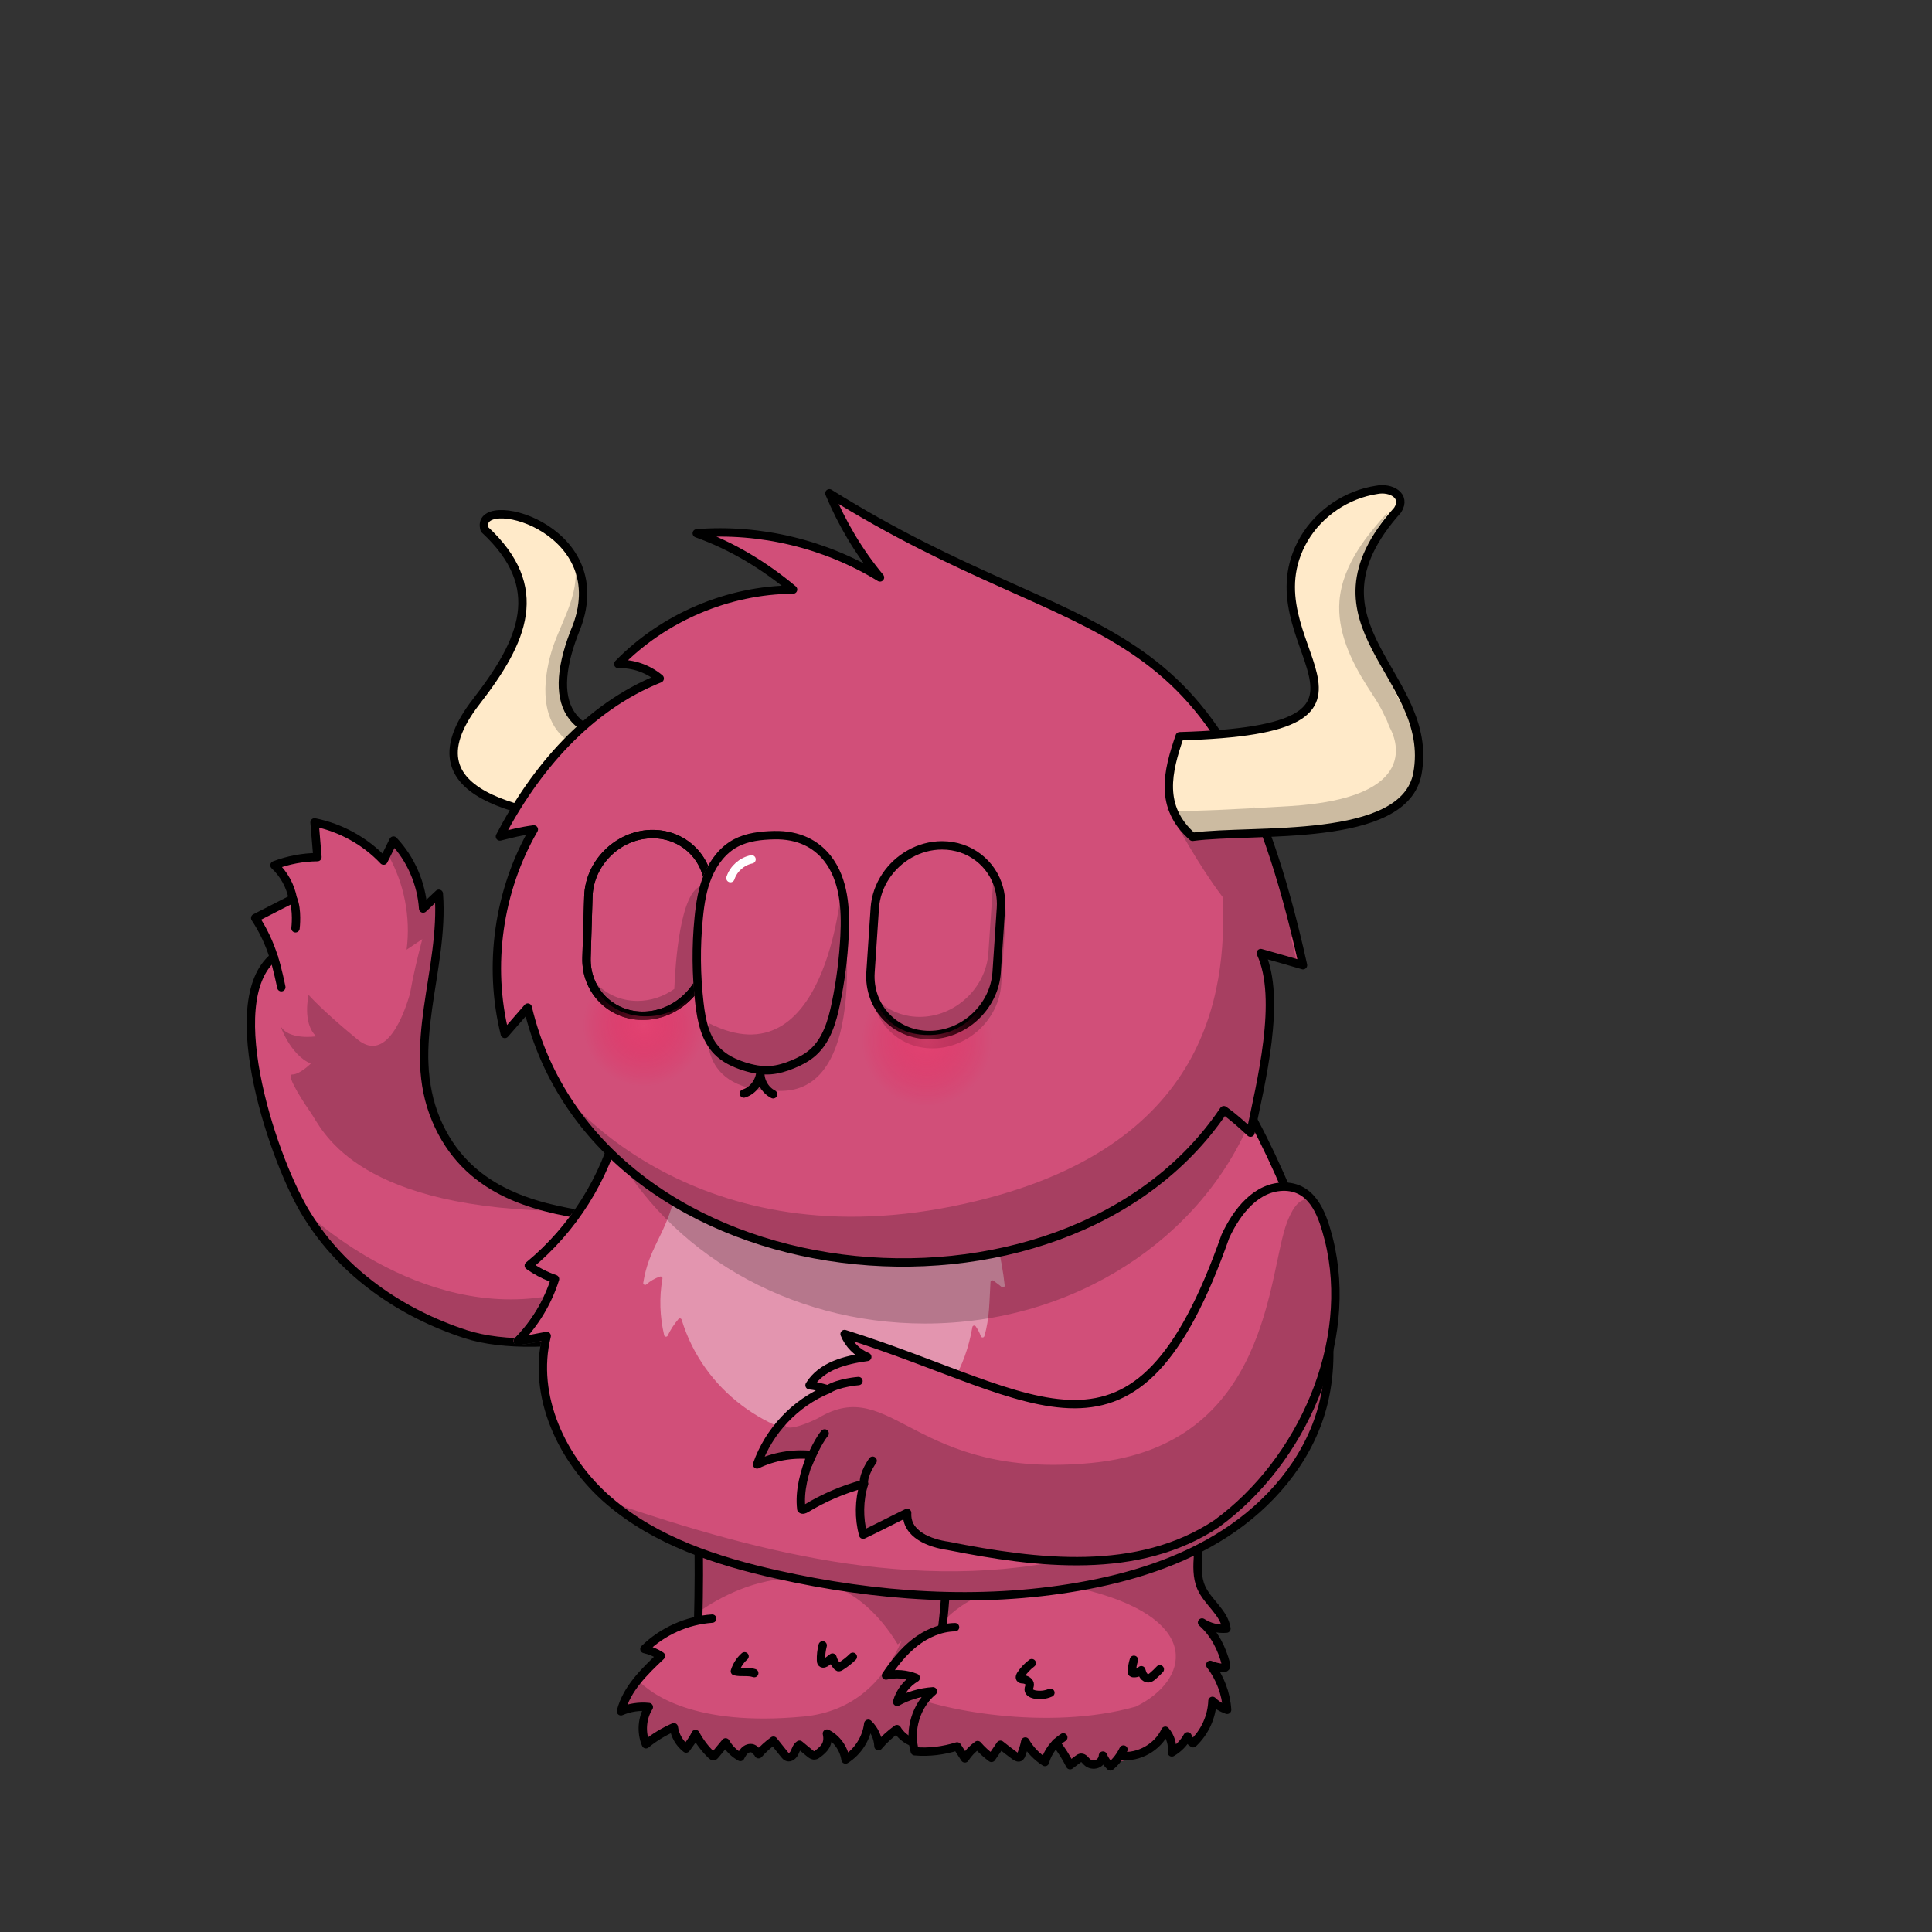 <svg xmlns="http://www.w3.org/2000/svg" xmlns:xlink="http://www.w3.org/1999/xlink" viewBox="0 0 3000 3000" width="100%" height="100%"><rect x="0" y="0" width="3000" height="3000" fill="#333333" stroke="none"/> <g id="Shaggy-Legs-Maroon" class="legs">  <defs>   <style>    .leg-color {     fill: #D14F79;    }   </style>  </defs>  <g>   <path class="leg-color" d="M1850.14,2189.82c9.53-.82,19.84,2.85,17.86,13.63-1.02,20.82-1.9,41.63-3.95,66.61-1.81,60.86-18.08,142.06,4.24,198.54,10.56,19.54,31.22,35.8,29.72,57.92-9.75-2.27-19.51-4.67-29.27-6.94,16.81,21.15,28.2,46.48,32.79,73.19-6.35-.7-12.56-1.28-18.91-1.98,11.29,18.23,17.52,39.59,17.56,61.02-5.83-.72-11.46-3.12-16.09-6.72-1.38,25.73-14.92,50.43-35.87,65.43-1.03-4.1-2.84-8.17-5.27-11.58-4.76,8.54-12.03,15.62-20.79,20.15-3.75-8.4-7.63-16.8-11.38-25.07-11.1,12.36-87.64,61.39-96.9,38.06-9.52,9.08-26.73,7.95-34.93-2.25-2.75,6.93-13.19,7.39-19.27,3.06-11.09-7.65-19.15-41.99-32.33-13.95-1.63,5.6-2.32,12.21-6.72,16.09-10.34-8.58-20.81-17.15-31.15-25.73-1.98,6.9-3.95,13.68-5.8,20.58-9.43-8.35-19.99-15.5-31.27-21.21-4.18,6.46-8.24,12.91-12.43,19.24-9.74-1.88-12.77-11.73-19.66-17.45-8.65,4.15-16.32,10.33-22.28,17.88-6.11-5.49-9.9-18.92-19.75-16.15-18.85,3.96-38.1,7.67-57.04,4.78-2.2-.19-4.05-1.55-3.48-3.89,1.27-12.82,2.54-25.64,3.81-38.59-14.25,22.79-5.34,31.15-32.04,15.61-6.46,7.82-14.12,14.78-22.59,20.34-26.96-52.33-7.91-9.3-46.21,16.31-1.5,1.47-3.45,1.14-4.79-.49-8.54-8.77-17.08-17.53-28.95-25.54-4.03,11.36-9.11,26.24-21.8,28.96-9.79-3.43-17.55-12.09-26.5-17.49-4.35,5.43-6.94,13.26-12.75,17.19-8.78,.02-18.29-19.17-24.56-25.55-8.06,6.32-14.71,16.35-23.75,20.51-9.51-10.93-25.8-11.57-30.46,4.2-8.45-5.8-16.28-12.65-22.98-20.31-4.05,6.71-8.18,18.98-17.07,19.26-12.55-9.03-22.27-22.4-32.58-33.95-2.81,9-7.84,17.29-14.6,24.09-5.53-11.57-11.31-22.88-17.61-34.04-15.15,6.55-29.47,15.01-42.32,25.23-5.74-18.28-3.56-39,5.85-55.7-12.35,1.43-24.82,2.85-37.17,4.28-.9-32.37,32.52-65.45,53.75-87.81-4-4.13-9.26-7.06-14.98-8.3,19.61-20.63,44.68-36.15,69.38-42.87,20.36-58.09-21.51-266.67,15.06-302.04,137.83-119.01,388.93-86.07,554.45-69.13,75.3,9.36,133.39,9.32,203.77,42.58Z"/>   <g>    <path d="M1078.49,2236.54c6.18,92.88,8.11,186.15,5.64,279.18" style="fill: none; stroke: #000; stroke-linecap: round; stroke-linejoin: round; stroke-width: 13px;"/>    <path d="M1105.88,2513.35c-39.16,2.66-77.21,19.75-105.26,47.24,9.1,2.03,17.87,5.76,25.65,10.8-26.07,24.58-53.24,51.13-62.08,85.88,13.5-5.85,28.66-8.14,43.3-6.54-10.69,16.99-12.31,39.25-4.49,57.72,13.08-10.74,27.78-19.6,43.31-26.42,1.7,12.98,8.8,25.15,19.12,33.09,5.06-7.39,10.91-14.16,14.52-22.54,6.58,12.18,14.94,23.28,24.92,32.77,.8,.88,1.86,1.62,3.02,1.58s1.91-.96,2.65-1.89c5.34-6.5,10.82-12.99,16.16-19.49,5.34,9.51,13.33,17.39,22.92,22.64,2.32-4.33,4.76-8.8,8.8-11.51,4.04-2.84,10.09-3.29,13.43,.22,1.6,1.76,3.76,4.53,5.65,3.18" style="fill: none; stroke: #000; stroke-linecap: round; stroke-linejoin: round; stroke-width: 13px;"/>    <path d="M1177.89,2723.93c6.85-7.83,14.63-14.92,23.09-21,5.65,7.18,11.42,14.22,17.07,21.4,1.34,1.64,2.69,3.27,4.64,3.98,4.57,1.66,9.08-2.61,11.14-6.94,2.06-4.33,3.44-9.53,7.62-12.12,5.17,4.35,10.47,8.57,15.64,12.93,2.25,1.86,4.9,3.98,7.86,3.62,1.93-.19,3.57-1.4,5.08-2.61,9.2-7.01,17.74-14.63,13.98-31.3,15.35,7.77,26.43,23.3,28.91,40.26,19.24-11.97,32.65-32.92,35.29-55.47,9.45,8.99,15.28,21.72,15.82,34.74,8.46-9.95,18.12-18.78,28.72-26.47,5.59,9.38,14.6,16.71,24.79,20.38" style="fill: none; stroke: #000; stroke-linecap: round; stroke-linejoin: round; stroke-width: 13px;"/>    <path d="M1458.75,2287.84c12.82,78.47,14.34,158.84,4.59,237.77" style="fill: none; stroke: #000; stroke-linecap: round; stroke-linejoin: round; stroke-width: 13px;"/>    <path d="M1482.99,2526.67c-22.71,.33-44.6,10.07-62.49,24.06-17.89,13.99-32.03,32.13-44.72,50.99,15.25-3.58,31.55-2.29,46.2,3.57-13.94,8.19-24.48,21.82-28.89,37.32,17-9.45,36.18-15.09,55.51-16.35-26.15,22.13-37.59,60.19-28.15,93.07,22.01,2.01,44.51-.9,65.73-7.51,4.07,6.2,8.01,12.4,12.08,18.59,5.17-8.04,11.91-15.09,19.74-20.64,6.43,7.41,13.61,14.03,21.54,19.84,4.69-6.73,9.38-13.59,13.94-20.32,7.41,5.83,14.83,11.66,22.49,17.23,2.38,1.73,5.79,3.56,8.05,1.55,.88-.8,1.23-1.85,1.72-2.89,2.37-6.53,4.75-13.06,6.3-20.98,7.38,12.8,18.06,23.82,30.57,31.82,4.28-15.76,14.68-29.64,28.48-38.21" style="fill: none; stroke: #000; stroke-linecap: round; stroke-linejoin: round; stroke-width: 13px;"/>    <path d="M1639.74,2706.42c8.47,10.7,15.81,22.35,21.88,34.55,3.91-2.96,7.94-6.06,11.85-9.03,1.64-1.21,3.4-2.56,5.34-2.62,3.87-.12,6.33,4.06,9.12,6.68,4,3.88,10.36,5.09,15.59,2.99,5.23-2.1,8.93-7.38,9.14-12.94,2.53,6.37,6.58,12.05,11.51,16.8,8.55-7.11,15.62-16.12,20.34-26.21" style="fill: none; stroke: #000; stroke-linecap: round; stroke-linejoin: round; stroke-width: 13px;"/>    <path d="M1740.17,2726.59c28.24,3.1,57.54-13.45,69.37-39.12,8.03,9.04,11.79,21.7,10.11,33.63,10.14-5.87,18.77-14.67,24.38-24.91,1.56,4.34,4.65,8.24,8.6,10.7,18.05-16.84,29.16-41.07,30.05-65.76,6.52,6.25,14.29,10.91,22.77,13.86-1.57-25.12-10.88-49.87-26.23-69.78,6.15,2.52,12.52,4.12,19.13,4.69,1.68,.2,3.75,.14,4.87-1.19s.67-3.25,.36-4.92c-6.32-24.2-17.63-47.07-37.03-64.4,11.07,7.26,24.74,10.7,37.87,9.51-3.51-25.06-29.05-40.77-39.21-63.95-6.96-15.92-5.99-34.02-4.85-51.22,4.41-72.43,8.96-144.74,10.44-219.79-103.15-36.61-213.58-46.66-322.64-54.04-111.78-7.55-225.67-12.58-333.97,16.03-49.93,13.2-100.22,35.07-131.84,75.96" style="fill: none; stroke: #000; stroke-linecap: round; stroke-linejoin: round; stroke-width: 13px;"/>    <path d="M1156.15,2571.91c-7.03,6.16-12.2,14.33-15.01,23.2,9.76,2.4,20.51-.39,30.04,2.92" style="fill: none; stroke: #000; stroke-linecap: round; stroke-linejoin: round; stroke-width: 13px;"/>    <path d="M1277.47,2554.89c-1.95,7.55-2.87,15.45-2.62,23.32,.05,1.42,.22,2.96,1.16,3.97,2,2,5.3,.35,7.57-1.4,3.03-2.29,6.05-4.58,9.08-6.87,1.32,4.86,3.92,9.56,7.27,13.32,.54,.63,1.2,1.25,1.98,1.49,1.17,.22,2.18-.33,3.2-1.01,6.96-4.35,13.39-9.33,19.14-15.07" style="fill: none; stroke: #000; stroke-linecap: round; stroke-linejoin: round; stroke-width: 13px;"/>    <path d="M1602.11,2582.52c-6.55,4.98-12.3,10.98-16.86,17.83-1.23,1.98-2.43,4.72-.71,6.22,1.06,1,2.61,.95,3.91,1.04,5.04,.23,10.83,3.53,10.6,8.57-.18,2.59-1.91,4.97-1.69,7.67,.26,3.99,4.85,6.3,8.75,7.21,8.32,1.67,17.2,.87,24.96-2.6" style="fill: none; stroke: #000; stroke-linecap: round; stroke-linejoin: round; stroke-width: 13px;"/>    <path d="M1760.73,2577.36c-1.87,6-2.97,12.23-3.15,18.56,.02,.52,.03,.9,.3,1.41,.4,.5,1.05,.61,1.7,.72,4.66,.5,9.39-1.2,12.64-4.53,.87,2.94,1.74,6.01,3.49,8.41,1.76,2.53,4.79,4.37,7.75,4.14,2.45-.21,4.59-1.82,6.47-3.43,3.9-3.35,7.53-6.82,11.03-10.55" style="fill: none; stroke: #000; stroke-linecap: round; stroke-linejoin: round; stroke-width: 13px;"/>   </g>  </g>  <path d="M1900.82,2588.94c-4.99-25.3-16.07-49.22-32.07-69.36,9.75,2.27,19.51,4.67,29.27,6.94,1.49-22.12-19.16-38.38-29.72-57.92-22.32-56.48-6.05-137.68-4.24-198.54,2.05-24.98,2.93-45.79,3.95-66.61,1.98-10.78-8.33-14.45-17.86-13.63-70.38-33.26-128.47-33.23-203.77-42.58-165.52-16.94-416.62-49.89-554.45,69.13-34.01,32.9-.17,215.62-11.65,287.75,.83,.92,1.3,1.43,1.3,1.43,0,0,190.89-150.28,312.47,47.82l5.84-5.09c-26.49,59.85-72.63,109.64-152.39,117.17-169.88,16.05-237.35-35.28-258.49-58.05-.71,.96-1.42,1.92-2.11,2.89-.08,.11-.16,.23-.24,.34-.61,.86-1.21,1.72-1.8,2.58-.13,.19-.25,.38-.38,.57-.53,.79-1.06,1.58-1.58,2.38-.16,.24-.31,.49-.47,.74-.47,.74-.94,1.49-1.4,2.23-.18,.29-.35,.58-.53,.87-.42,.71-.84,1.41-1.25,2.12-.19,.32-.37,.65-.55,.98-.38,.68-.75,1.36-1.12,2.04-.19,.35-.37,.71-.56,1.06-.34,.66-.67,1.32-1,1.97-.19,.38-.37,.75-.55,1.13-.3,.64-.6,1.28-.88,1.92-.18,.4-.35,.79-.52,1.19-.27,.63-.52,1.25-.77,1.88-.16,.41-.33,.82-.49,1.23-.23,.62-.45,1.24-.67,1.85-.15,.42-.3,.84-.44,1.27-.2,.61-.38,1.22-.57,1.83-.13,.43-.26,.86-.38,1.29-.17,.61-.32,1.22-.47,1.83-.11,.43-.22,.86-.31,1.3-.14,.62-.25,1.23-.36,1.85-.08,.43-.17,.85-.24,1.28-.1,.64-.18,1.28-.26,1.91-.05,.4-.11,.81-.16,1.21-.07,.7-.11,1.4-.15,2.1-.02,.34-.06,.68-.07,1.03-.04,1.04-.05,2.08-.02,3.12h0c9.11-1.05,18.29-2.1,27.44-3.16,3.25-.37,6.5-.75,9.74-1.12h0s0,0,0,0c-5.32,9.44-8.32,20.16-8.9,31-.44,8.34,.55,16.75,3.05,24.7,3.21-2.55,6.51-5,9.9-7.33,6.77-4.66,13.87-8.88,21.22-12.63,3.67-1.87,7.41-3.63,11.2-5.27,6.29,11.16,12.07,22.47,17.61,34.04,2.81-2.83,5.31-5.93,7.48-9.22,3.05-4.61,5.47-9.61,7.11-14.86h0s0,0,0,0c1.93,2.17,3.84,4.4,5.76,6.65,1.28,1.5,2.55,3.01,3.84,4.53,7.06,8.31,14.35,16.57,22.98,22.78,8.9-.28,13.03-12.55,17.07-19.26h0c1.24,1.42,2.54,2.8,3.85,4.17,5.78,5.99,12.25,11.42,19.12,16.14,.23-.78,.5-1.51,.78-2.21,.17-.41,.34-.8,.52-1.18,.36-.75,.75-1.45,1.17-2.09,.35-.54,.72-1.05,1.11-1.52,.06-.07,.12-.15,.18-.23,1.48-1.73,3.22-2.97,5.11-3.78,.43-.19,.88-.36,1.33-.5,.35-.11,.7-.2,1.05-.28,.71-.16,1.43-.27,2.16-.32,.37-.03,.73-.04,1.1-.04,5.17-.03,10.7,2.47,15.04,6.96,.31,.32,.61,.65,.91,.99,.56-.26,1.12-.54,1.67-.85,1.23-.69,2.42-1.48,3.58-2.35,.8-.6,1.58-1.23,2.36-1.89,.16-.13,.31-.27,.47-.4,4.87-4.28,9.3-9.62,14.18-13.78,.49-.42,.99-.83,1.5-1.23,1.96,2,4.24,5.24,6.71,8.76,.49,.7,1,1.42,1.51,2.14,3.05,4.31,6.36,8.73,9.69,11.57,1.39,1.18,2.79,2.1,4.17,2.61,.83,.31,1.66,.48,2.48,.47,1.09-.74,2.07-1.61,2.96-2.58,.43-.47,.84-.96,1.24-1.47,2.36-3,4.19-6.61,6.26-9.87,.72-1.15,1.48-2.25,2.29-3.27,4.47,2.7,8.65,6.21,12.94,9.48,1.07,.82,2.15,1.62,3.24,2.39,3.27,2.31,6.66,4.33,10.33,5.62,7.93-1.7,12.89-8.16,16.48-15.53,.36-.74,.7-1.48,1.04-2.24s.65-1.51,.96-2.27c1.24-3.03,2.31-6.09,3.32-8.93h0s0,0,0,0c5.19,3.51,9.75,7.16,13.95,10.89,1.2,1.07,2.37,2.14,3.52,3.22,1.15,1.08,2.27,2.16,3.38,3.25,2.77,2.72,5.44,5.46,8.11,8.19,.34,.41,.71,.74,1.1,.97,1.18,.71,2.56,.62,3.69-.48,1.2-.8,2.34-1.62,3.43-2.45,3.81-2.91,6.97-5.98,9.62-9.08,.38-.44,.75-.88,1.1-1.33,11.45-14.15,12.6-28.25,16.37-28.2,1.18,.02,2.61,1.41,4.7,4.62,.21,.32,.42,.66,.65,1.02,2.44,3.93,5.72,10.11,10.35,19.1,8.47-5.56,16.13-12.52,22.59-20.34h0c2.5,1.46,4.69,2.7,6.62,3.75,1.06,.58,2.03,1.08,2.94,1.53,.37,.18,.73,.36,1.07,.52,4.98,2.37,7.61,2.72,9.49,1.27,.19-.15,.38-.32,.56-.51,.54-.56,1.03-1.29,1.51-2.18,.32-.59,.64-1.26,.97-1.99,.33-.73,.67-1.54,1.04-2.41,.18-.44,.37-.89,.57-1.36,.79-1.87,1.72-4.01,2.89-6.39,.29-.59,.6-1.2,.93-1.83,.98-1.87,2.11-3.88,3.45-6.02h0s0,0,0,0c-.95,9.71-1.9,19.35-2.86,28.97-.32,3.21-.64,6.42-.95,9.62-.14,.59-.13,1.11,0,1.57,.03,.12,.07,.23,.12,.33,.09,.21,.21,.41,.36,.59,.22,.27,.48,.51,.79,.7,.62,.39,1.39,.63,2.22,.7,4.73,.72,9.49,1.03,14.25,1.03,1.19,0,2.38-.02,3.57-.06,3.57-.12,7.15-.39,10.73-.79,9.54-1.06,19.06-2.98,28.48-4.96,.92-.26,1.79-.38,2.62-.37,3.3,.02,5.85,2,8.1,4.67,.19,.22,.37,.45,.56,.68,1.04,1.31,2.02,2.74,2.99,4.18,1.77,2.62,3.51,5.22,5.48,7,5.96-7.55,13.63-13.73,22.28-17.88h0c.43,.36,.85,.73,1.25,1.12,1.61,1.55,3.03,3.3,4.4,5.08,1.38,1.78,2.72,3.58,4.19,5.21,.37,.41,.74,.81,1.13,1.19,2.32,2.31,5.03,4.13,8.68,4.84,4.19-6.33,8.24-12.78,12.43-19.24h0c7.05,3.57,13.82,7.7,20.21,12.34,3.83,2.78,7.53,5.74,11.06,8.88,1.85-6.9,3.83-13.68,5.8-20.58h0s0,0,0,0c10.34,8.58,20.81,17.15,31.15,25.73,.67-.59,1.24-1.25,1.75-1.95,2.87-3.92,3.58-9.39,4.97-14.14,2.68-5.7,5.14-8.82,7.47-10.11,1.79-1,3.49-.91,5.14-.08,3.3,1.65,6.38,6.27,9.5,11.14,.16,.24,.31,.49,.47,.73,.31,.49,.63,.98,.94,1.47,.63,.98,1.26,1.95,1.89,2.89,.32,.47,.64,.93,.96,1.39,1.28,1.82,2.58,3.48,3.93,4.81,.67,.66,1.35,1.25,2.05,1.73,1.14,.81,2.43,1.45,3.8,1.92,5.92,2.01,13.23,.65,15.47-4.98,1.54,1.91,3.39,3.5,5.45,4.77,1.03,.63,2.11,1.19,3.23,1.65,.75,.31,1.51,.59,2.29,.83,1.55,.48,3.16,.81,4.78,.99,.43,.05,.86,.08,1.29,.11,5.68,.35,11.48-1.12,16.02-4.52,.65-.49,1.28-1.02,1.87-1.58,.43,1.09,1.02,2.03,1.73,2.81,.48,.52,1.01,.98,1.61,1.38,1.48,.99,3.31,1.59,5.42,1.86,.85,.11,1.74,.16,2.67,.16s1.91-.05,2.92-.15c1.52-.15,3.12-.4,4.79-.75,.56-.12,1.12-.24,1.69-.38,2.29-.55,4.69-1.26,7.18-2.1,.62-.21,1.25-.43,1.88-.66,1.27-.46,2.55-.94,3.85-1.46,.65-.26,1.3-.52,1.96-.8,5.25-2.18,10.71-4.81,16.13-7.65,.68-.36,1.35-.72,2.03-1.08,6.74-3.63,13.36-7.56,19.33-11.4,.6-.38,1.19-.77,1.77-1.15,1.17-.76,2.31-1.52,3.42-2.26,.55-.37,1.1-.74,1.64-1.11,2.16-1.47,4.18-2.9,6.03-4.26,.93-.68,1.81-1.34,2.65-1.98,.84-.64,1.63-1.26,2.38-1.86,2.61-2.09,4.6-3.88,5.82-5.23,3.75,8.27,7.63,16.67,11.38,25.07,.68-.35,1.35-.73,2.02-1.11,.6-.35,1.2-.71,1.78-1.08,.84-.53,1.67-1.09,2.47-1.67,1.49-1.08,2.92-2.23,4.28-3.46,2.27-2.05,4.35-4.3,6.21-6.72,1.49-1.94,2.83-3.98,4.03-6.11h0s0,0,0,0c2.43,3.41,4.24,7.48,5.27,11.58,9.17-6.56,16.92-14.98,22.85-24.53,.42-.68,.84-1.37,1.24-2.06,2.84-4.85,5.21-9.98,7.07-15.28,.53-1.52,1.02-3.04,1.47-4.59s.85-3.1,1.21-4.66c1.08-4.7,1.77-9.48,2.03-14.31,1.16,.9,2.38,1.72,3.65,2.47s2.59,1.4,3.95,1.97c.68,.29,1.37,.55,2.06,.79,2.09,.72,4.25,1.22,6.43,1.49,0-1.19-.03-2.38-.07-3.58-.01-.31-.02-.63-.04-.94-.04-1.05-.1-2.1-.17-3.14-.01-.16-.02-.31-.03-.47-.09-1.18-.2-2.35-.32-3.53-.03-.3-.07-.61-.1-.91-.11-.98-.24-1.96-.37-2.94-.03-.24-.06-.47-.1-.71-.17-1.16-.36-2.32-.56-3.48-.05-.28-.1-.55-.15-.83-.18-.95-.36-1.9-.56-2.85-.06-.28-.12-.56-.18-.84-.25-1.15-.52-2.29-.8-3.43-.06-.23-.12-.46-.18-.69-.24-.95-.5-1.9-.77-2.84-.09-.3-.17-.6-.26-.9-.33-1.13-.67-2.26-1.04-3.37-.05-.15-.1-.3-.15-.46-.33-.99-.67-1.98-1.02-2.96-.11-.31-.22-.61-.33-.92-.4-1.09-.81-2.17-1.25-3.25-.01-.03-.02-.06-.03-.09-2.5-6.21-5.54-12.21-9.06-17.9,6.35,.7,12.56,1.28,18.91,1.98-.22-1.28-.47-2.55-.72-3.82h0Zm-135.98,60.5c-.36,.18-.7,.35-1.05,.53-137.29,38.86-311.45,4.69-364.39-22.72,8.22-12.03,15.64-23.07,15.64-23.07-14.02-3.95-25.12-2.87-33.58-.14,2.54-25,50.02-58.18,71.48-71.98l.07,.08s.05-.08,.14-.22c6.19-3.98,10.17-6.31,10.17-6.31,0,0,.55-2.87,1.48-7.99,26.04-27.69,96.93-82.29,229.57-46.72,173.52,46.52,151.18,138.35,70.46,178.54Z" style="opacity: .2;"/> </g> <g id="Florax-Body-Maroon" class="body">  <defs>   <style>    .arm-back {     clip-path: url(#body-mask);    }    .body-color {     fill: #D14F79;    }   </style>   <clipPath id="body-mask">    <path d="M-1.38-5.9V3002.85H2998.33V-5.9H-1.38ZM2057.54,2194.43c-22.38,74.92-76.03,143-151.07,191.71-62.32,40.45-137.77,67.94-230.68,84.05-57.52,10.02-117.33,15.02-179.1,15.02-92.93,0-190.32-11.32-291.28-33.92-81.15-18.11-184.5-47.64-263.96-115.86-37.66-32.33-68.28-74.6-86.23-119.03-18.19-45.03-23.24-91.05-14.79-133.76-2.36,.45-4.69,.9-6.98,1.35-9.97,1.95-19.38,3.79-29.07,4.73-2.72,.26-5.33-1.21-6.5-3.68s-.67-5.42,1.25-7.36c24.44-24.68,43.21-54.85,54.53-87.59-12.83-4.93-25.04-11.5-36.39-19.57-1.65-1.17-2.66-3.05-2.73-5.07-.07-2.02,.81-3.96,2.37-5.25,67.76-55.66,116.56-133.1,137.42-218.07,13.95-57.05,33.13-106.04,57-145.61,26.59-44.08,59.96-78.11,99.17-101.15,53.92-31.76,120.01-49.3,208.01-55.2,109.22-7.36,200.05-2.96,277.67,13.47,75.68,16.02,139.07,43.56,193.79,84.2,50.9,37.8,95.24,87.82,135.52,152.91,34.89,56.36,68.02,125.81,104.26,218.56,19.42,49.78,32.06,97.23,37.57,141.03,6.54,52.03,3.25,100.51-9.79,144.09Z" style="fill: #55ff59;"/>   </clipPath>  </defs>  <g>   <path class="body-color" d="M960.64,1743.68c-21.16,86.19-70.96,165.15-139.61,221.54,12.52,8.9,26.32,16,40.77,20.9-11.35,36-31.48,69.29-58.06,96.13,14.58-1.42,29.03-5.03,45.16-7.74-23.22,93.16,23.87,193.41,96.77,255.99,72.9,62.58,167.48,93.54,261.15,114.45,153.28,34.32,313.02,45.8,467.85,18.84,80.38-13.93,159.86-38.71,228.25-83.09s125.03-109.93,148.38-188.12c27.48-91.87,7.23-191.61-27.61-280.89-130.32-333.54-268.38-494.43-704.75-465.01-71.22,4.77-143.61,18.06-205.15,54.32-80.38,47.22-126.96,135.61-153.16,242.7Z" style="stroke: #000; stroke-linecap: round; stroke-linejoin: round; stroke-width: 13px;"/>   <path d="M1045.54,1865.87c-14.97,54.58-38.32,73.55-46.71,126.06-.39,2.58,2.71,4.39,4.77,2.58,6.19-5.42,13.42-9.68,21.29-12.26,2.06-.65,4.13,1.03,3.74,3.23-5.16,29.16-4.13,59.22,2.71,88,.65,2.58,4.26,2.97,5.42,.52,4.39-9.29,10.06-17.93,16.77-25.81,1.42-1.68,4.26-1.16,4.9,1.03,68.77,224.64,406.44,269.8,451.47,11.48,.39-2.45,3.61-3.23,5.16-1.16,3.35,4.77,6.06,9.94,8,15.35,.9,2.58,4.64,2.58,5.42-.13,8.26-27.35,7.74-55.09,9.55-84,.13-2.32,2.84-3.48,4.64-2.06,4,3.1,8.77,6.19,12.52,9.68,1.94,1.81,5.16,.26,4.9-2.32-38.32-350.95-409.27-343.99-514.04-130.45-.39-.13-.39,0-.52,.26Z" style="fill: #fff; isolation: isolate; opacity: .4;"/>   <path d="M2022.79,1921.48c16.39,73.29,18.71,151.35-5.03,222.7-22.71,68.26-68.51,127.74-125.03,172.25-56.51,44.51-123.35,74.71-192.64,94.19-123.87,34.71-255.47,35.87-382.82,17.55-127.35-18.32-251.22-55.48-370.44-96,57.8,51.09,117.8,79.74,188.51,94.06,112.51,22.84,216.89,48.26,331.6,52.51s240.51-13.03,347.08-55.61c89.93-35.87,174.06-95.61,218.83-181.41,50.06-96,44.13-216.25-10.06-320.25Z" style="isolation: isolate; opacity: .2;"/>   <path id="neck-shadow" d="M1387.8,1444.27c-284.61-4.52-379.48,117.46-406.59,232.66-12.15,51.63-22.93,83.28-31.14,102.51,87.51,163.22,272.38,275.75,486.29,275.75,232.44,0,430.58-132.86,506.79-319.25-148.24-245.47-281.99-287.32-555.36-291.66Z" style="opacity: .2;"/>  </g> </g> <g id="Florax-Arms-Purple" class="arms">  <defs>   <style>    .arm-color {     fill: #D14F79;    }    @keyframes wave {     0% { transform: rotate(0deg); }     20% { transform: rotate(0deg); }     25% { transform: rotate(-10deg); }     30% { transform: rotate(10deg); }     35% { transform: rotate(-10deg); }     40% { transform: rotate(10deg); }     45% { transform: rotate(-10deg); }     50% { transform: rotate(10deg); }     55% { transform: rotate(-10deg); }     60% { transform: rotate(10deg); }     65% { transform: rotate(-10deg); }     70% { transform: rotate(10deg); }     75% { transform: rotate(-10deg); }     80% { transform: rotate(0deg); }     100% { transform: rotate(0deg); }    }    #arm-back-wrapper {     transform-origin: 965px 1955px;     animation-duration: 4s;     animation-name: wave;     animation-fill-mode: forwards;     animation-iteration-count: infinite;     animation-delay: 1s;    }    @keyframes arm-move {     0% { transform: rotate(0deg); }     50% { transform: rotate(10deg); }     100% { transform: rotate(0); }    }    #arm-front-wrapper {     transform-origin: 1977px 1918px;     animation-duration: 5s;     animation-name: arm-move;     animation-fill-mode: forwards;     animation-iteration-count: infinite;     animation-delay: 1s;    }   </style>  </defs>  <g>   <g class="arm-front">    <g id="arm-front-wrapper">     <path class="arm-color" d="M1995.71,1842.63c-45.03-1.03-75.61,39.74-92.9,77.03-139.74,397.53-287.34,246.96-591.33,151.86,6.45,15.87,19.48,29.03,35.22,35.48-33.16,4.52-70.96,13.68-89.67,44,8.52,.77,16.9,3.1,28.64,6.45-50.84,21.03-91.87,64.51-110.06,116.51,25.55-12.39,54.71-17.42,84-14.71-10.32,26.06-18.84,56-15.35,84,1.81,1.81,4.9,.52,7.1-.77,27.61-16.64,57.29-29.68,90.19-38.45-7.74,25.55-8.13,53.16-1.29,78.96,22.19-10.45,43.87-21.93,68.38-33.81-2.06,33.42,35.87,47.35,63.61,51.22,137.41,27.35,294.57,47.09,417.27-34.71,132.25-96.77,214.18-280.89,173.8-441.4-8.52-32.26-21.68-80.13-67.61-81.67Z"/>     <path id="Lines" d="M1995.71,1842.63c-45.03-1.03-75.61,39.74-92.9,77.03-139.74,397.53-287.34,246.96-591.33,151.86,6.45,15.87,19.48,29.03,35.22,35.48-33.16,4.52-70.96,13.68-89.67,44,8.52,.77,16.9,3.1,28.64,6.45-50.84,21.03-91.87,64.51-110.06,116.51,25.55-12.39,54.71-17.42,84-14.71-10.32,26.06-18.84,56-15.35,84,1.81,1.81,4.9,.52,7.1-.77,27.61-16.64,57.29-29.68,90.19-38.45-7.74,25.55-8.13,53.16-1.29,78.96,22.19-10.45,43.87-21.93,68.38-33.81-2.06,33.42,35.87,47.35,63.61,51.22,137.41,27.35,294.57,47.09,417.27-34.71,132.25-96.77,214.18-280.89,173.8-441.4-8.52-32.26-21.68-80.13-67.61-81.67Z" style="fill: none; stroke: #000; stroke-linecap: round; stroke-linejoin: round; stroke-width: 13px;"/>     <path class="florax-arm-shadow" d="M1894.6,2360.62c132.25-96.77,214.18-280.89,173.8-441.4-1.85-7.02-3.92-14.77-6.51-22.63l-.4,.57s-32.19-77.93-62.68,0c-30.49,77.93-25.41,347.29-303.25,374.4s-310.02-138.92-425.22-69.46c-4.25,2.56-74.48,35.64-43.09-6.96-20.69,20.76-36.86,46.04-46.55,73.75,25.55-12.39,54.71-17.42,84-14.71-10.32,26.06-18.84,56-15.35,84,1.81,1.81,4.9,.52,7.1-.77,27.61-16.64,57.29-29.68,90.19-38.45-7.74,25.55-8.13,53.16-1.29,78.96,22.19-10.45,43.87-21.93,68.38-33.8-2.06,33.42,35.87,47.35,63.61,51.22,137.41,27.35,294.57,47.09,417.27-34.71Z" style="opacity: .2;"/>     <g class="florax-arms-fingers" data-name="florax-arms-fingers">      <path d="M1255.09,2273.25s13.55-33.88,25.41-47.44" style="fill: none; stroke: #000; stroke-linecap: round; stroke-linejoin: round; stroke-width: 13px;"/>      <path d="M1333.02,2144.5s-30.32,2.19-47.35,12.95" style="fill: none; stroke: #000; stroke-linecap: round; stroke-linejoin: round; stroke-width: 13px;"/>      <path d="M1355.04,2268.17s-15.15,20.89-13.5,35.86" style="fill: none; stroke: #000; stroke-linecap: round; stroke-linejoin: round; stroke-width: 13px;"/>     </g>    </g>   </g>   <g class="arm-back">    <g id="arm-back-wrapper">     <path class="arm-color" d="M1088.9,1960.96c-3.87-117.41-319.21-2.97-411.73-222.18-48.13-113.67,13.16-231.99,4.26-350.95-8.13,7.61-16.26,15.35-24.39,22.97-2.58-39.1-19.23-77.16-46.06-105.54-5.16,10.32-10.19,20.77-15.35,31.1-28.51-30.19-66.58-51.22-107.22-59.35,1.55,17.93,2.97,36,4.52,53.93-22.71,.26-45.42,4.52-66.71,12.64,14.71,13.68,24.9,32.26,28.51,52-19.48,9.94-38.97,20-58.45,29.93,12.39,18.71,22.06,39.22,28.77,60.64-84.51,69.55,1.68,322.7,52.77,402.18,55.22,88.9,145.28,150.7,244.76,183.22,117.54,38.58,369.66-9.81,366.31-110.58Z"/>     <path id="Line" d="M1088.9,1960.96c-3.87-117.41-319.21-2.97-411.73-222.18-48.13-113.67,13.16-231.99,4.26-350.95-8.13,7.61-16.26,15.35-24.39,22.97-2.58-39.1-19.23-77.16-46.06-105.54-5.16,10.32-10.19,20.77-15.35,31.1-28.51-30.19-66.58-51.22-107.22-59.35,1.55,17.93,2.97,36,4.52,53.93-22.71,.26-45.42,4.52-66.71,12.64,14.71,13.68,24.9,32.26,28.51,52-19.48,9.94-38.97,20-58.45,29.93,12.39,18.71,22.06,39.22,28.77,60.64-84.51,69.55,1.68,322.7,52.77,402.18,55.22,88.9,145.28,150.7,244.76,183.22,117.54,38.58,369.66-9.81,366.31-110.58Z" style="fill: none; stroke: #000; stroke-linecap: round; stroke-linejoin: round; stroke-width: 13px;"/>     <g class="florax-arm-shadow" style="opacity: .2;">      <path d="M482.57,1727.75c16.94,23.72,62.68,144,372.71,152.47,0,0-72.15-15.73-130.42-67.96,1.17,.67,2.34,1.35,3.53,2-34.32-38.71-53.68-89.16-60.77-140.51-7.1-51.35-2.58-103.48,6.19-154.57,6.71-39.22,16-78.45,13.93-118.19-.13-1.42-.26-3.1-1.29-4-1.55-1.29-4-.52-5.81,.39-7.87,4.13-14.84,9.81-20.39,16.64-4.77-40.26-20.52-79.09-45.03-111.35-3.87,6.45-7.74,12.77-12.77,24.39,25.16,44.39,35.48,97.03,28.9,147.61,8.13-5.42,16.26-10.97,24.39-16.39-7.26,27.86-14.2,56.13-19.1,84.59-9.2,32-36.56,107.93-81.23,71.38-55.91-45.74-76.24-69.46-76.24-69.46,0,0-10.16,44.05,11.86,64.38,0,0-44.05,6.78-55.91-16.94,0,0,15.25,45.74,47.44,59.29,0,0-16.94,16.94-28.8,16.94s23.78,52.26,28.8,59.29Z"/>      <path d="M1085.68,1942.9c-13.55-49.13-201.6-57.6-201.6-57.6,0,0,191.43,81.32-22.02,125.36-213.46,44.05-393.03-133.83-393.03-133.83,79.35,127.41,176.4,180.35,278.5,197.25-5.43-.16-10.87-.36-16.29-.6,25.16,8.64,52.51,8,79.09,7.1,1.63-.05,3.27-.11,4.9-.17,30.77,.87,61.73-.68,92.57-3.67,157.55-15.25,191.43-84.71,177.88-133.84Z"/>     </g>     <g class="florax-arms-fingers">      <path d="M458.86,1441.44s3.6-29.07-4.13-45.88" style="fill: none; stroke: #000; stroke-linecap: round; stroke-linejoin: round; stroke-width: 13px;"/>      <path d="M436.83,1532.92s-6.62-32.58-11.78-46.78" style="fill: none; stroke: #000; stroke-linecap: round; stroke-linejoin: round; stroke-width: 13px;"/>     </g>    </g>   </g>  </g> </g> <g id="Yak" class="head">  <g>   <g id="yak-horn-back">    <path id="Horn_back-2" data-name="Horn back" d="M960.64,1283.05c-112.38-16-344.37-34.84-221.15-193.54,73.29-94.58,110.32-177.28,13.03-267.34-18.84-59.61,201.93-5.81,142.83,151.22-48.77,118.45-15.61,183.22,116.12,171.09,25.16,42.71-8.9,110.19-50.84,138.58Z" style="fill: #ffeac9;"/>    <path id="Horn_back-3" data-name="Horn back" d="M960.64,1283.05c-112.38-16-344.37-34.84-221.15-193.54,73.29-94.58,110.32-177.28,13.03-267.34-18.84-59.61,201.93-5.81,142.83,151.22-48.77,118.45-15.61,183.22,116.12,171.09,25.16,42.71-8.9,110.19-50.84,138.58Z" style="fill: none; stroke: #000; stroke-linecap: round; stroke-linejoin: round; stroke-width: 13px;"/>    <path d="M890.32,866.81c13.81,47.35-15.74,92.51-31.1,135.87-15.35,45.55-22.97,109.16,17.16,143.61,13.16,10.45,30.06,14.71,46.45,18.84,31.35,7.87,62.84,15.74,94.19,23.48,2.45-18.32,.52-45.16-21.16-49.93-7.48-1.42-15.1,1.55-22.45,3.48-45.68,12.64-96.13-19.48-104-66.32-9.55-74.71,54.19-127.99,20.9-209.02Z" style="isolation: isolate; opacity: .2;"/>   </g>   <g id="yak-head">    <path d="M819.49,1564.59c-11.87,13.68-23.74,27.22-35.61,40.9-26.45-106.32-9.94-222.7,45.03-317.54-19.1,2.45-35.87,6.71-52.64,10.97,54.32-104.64,136.64-200.9,248.12-245.41-18.84-15.61-41.68-23.22-64.38-22.45,70.45-72.38,170.44-114.96,271.47-115.61-44.13-37.03-94.83-67.87-149.54-87.35,98.83-7.74,199.99,16.64,284.5,68.51-33.55-40.39-59.09-84.25-78.58-130.58,407.08,254.7,606.04,148.64,735.45,732.74-20.26-5.94-40.64-11.87-65.55-18.84,33.16,70.96-.26,202.57-16,278.83-12.52-11.61-25.16-23.35-41.42-34.84-248.64,369.66-972.09,297.92-1080.86-159.35Z" style="fill: #d14f79;"/>    <path d="M819.49,1564.59c-11.87,13.68-23.74,27.22-35.61,40.9-26.45-106.32-9.94-222.7,45.03-317.54-19.1,2.45-35.87,6.71-52.64,10.97,54.32-104.64,136.64-200.9,248.12-245.41-18.84-15.61-41.68-23.22-64.38-22.45,70.45-72.38,170.44-114.96,271.47-115.61-44.13-37.03-94.83-67.87-149.54-87.35,98.83-7.74,199.99,16.64,284.5,68.51-33.55-40.39-59.09-84.25-78.58-130.58,407.08,254.7,606.04,148.64,735.45,732.74-20.26-5.94-40.64-11.87-65.55-18.84,33.16,70.96-.26,202.57-16,278.83-12.52-11.61-25.16-23.35-41.42-34.84-248.64,369.66-972.09,297.92-1080.86-159.35Z" style="fill: none; stroke: #000; stroke-linecap: round; stroke-linejoin: round; stroke-width: 13px;"/>   </g>   <g id="yak-horn-front">    <path d="M1851.83,1299.44c94.19-12.9,328.76,11.61,349.15-98.19,28.51-154.32-190.57-230.18-30.71-409.27,14.19-22.19-10.32-35.74-32.51-31.35-46.32,6.97-89.03,35.74-112.77,76-96.13,164.38,196.77,295.47-193.15,306.57-18.84,54.71-32.77,110.06,20,156.25Z" style="fill: #ffeac9;"/>    <path d="M1851.83,1299.44c94.19-12.9,328.76,11.61,349.15-98.19,28.51-154.32-190.57-230.18-30.71-409.27,14.19-22.19-10.32-35.74-32.51-31.35-46.32,6.97-89.03,35.74-112.77,76-96.13,164.38,196.77,295.47-193.15,306.57-18.84,54.71-32.77,110.06,20,156.25Z" style="fill: none; stroke: #000; stroke-linecap: round; stroke-linejoin: round; stroke-width: 13px;"/>   </g>   <g style="opacity: .2;">    <path d="M2202.5,1146.22c-6.84-20.9-18.19-39.87-29.55-58.71-11.74-19.74-17.75-44.38-29.5-64.12-17.68-29.55-33.7-57.03-34.73-91.48-.52-18.45-4.03-35.62,2.16-52.91,9.54-27.53,23.65-53.29,43.12-80.2,.6-.84-.58-1.79-1.27-1.03-15.44,17.24-30.39,34.9-42.89,54.26-15.74,24.39-27.61,52-29.93,81.03-3.74,46.84,17.42,92.13,42.58,131.87,10.99,17.44,18.78,27.59,27.35,46.27,.31,.68,3.63,7.49,3.39,6.78-.56-1.69,1.7,4.35,1.69,4.33-.75-1.88,2.44,6.28,2.82,6.96,8.74,15.57,52.72,110.01-156.05,122.54-19.82,1.19-37.59,2.2-53.54,3.07-.34-1.08-.68-2.16-1.02-3.25,.23,1.09,.44,2.18,.66,3.27-87.61,4.73-119.9,4.86-130.88,3.92-.64-.05-1.09,.62-.79,1.19,8.4,16.02,43.36,81.25,82.67,133.31,6.13,150-23.24,399.67-418.89,479.66-413.36,83.58-609.88-180.71-609.88-180.71,0,0,38.07,85.07,148.5,155.27-2.02-1.05-4.05-2.1-6.06-3.17,103.09,71.22,226.44,112.25,351.6,118.7s225.15-12.9,336.37-70.45c70.32-36.39,158.7-99.61,196.9-168.9,12.9,9.68,29.81,24.26,42.71,33.93,.13-26.58,8.52-52.26,14.71-78.06,15.85-66.1,17.16-135.67,3.67-202.29,.04-.06,.08-.13,.12-.19,16.99,9.49,35.89,15.27,55.18,16.94-2.94-12.99-5.99-25.95-9.15-38.98l5.46-1.98c.4-.15,.62-.58,.51-.99l-44.67-158.56c-.15-.53,.25-1.06,.81-1.04,8.99,.32,70.8,1.95,125.41-11.64,.05-.01,.1-.02,.15-.02,21.74-.95,43.3-6.75,62.52-16.96,21.81-11.61,33.93-33.16,42.19-56.51,7.23-20.77,12.39-40.26,5.55-61.16Z"/>    <path d="M1813.86,1258.46c.66,.12,1.17-.59,.86-1.19-.07-.13-.13-.25-.18-.35-.18-.35-.58-.51-.96-.4-1.25,.38-3.49,1.27,.29,1.94Z"/>   </g>  </g> </g> <g id="Koala" class="face">  <defs>   <style>    .eye-blink, .eye-pupil {     opacity: 0;    }    @keyframes blink-shut {     0% { opacity: 0; }     40% { opacity: 0; }     41% { opacity: 1; }     50% { opacity: 1; }     51% { opacity: 0; }     100% { opacity: 0; }    }    @keyframes blink-open {     0% { opacity: 1; }     40% { opacity: 1; }     41% { opacity: 0; }     50% { opacity: 0; }     51% { opacity: 1; }     100% { opacity: 1; }    }    .eye-blink {     animation-duration: 2s;     animation-name: blink-shut;     animation-fill-mode: forwards;     animation-iteration-count: infinite;    }    .eye-pupil {     animation-duration: 2s;     animation-name: blink-open;     animation-fill-mode: forwards;     animation-iteration-count: infinite;    }   </style>   <clipPath id="koala-face-clippath">    <path d="M1109.33,1637c-20.6-20.88-26.57-51.27-29.68-78.25-5.21-44.38-5.6-89.48-1.17-134.03,2.03-20.8,5.4-45.11,14.93-67.69,10.24-24.25,26.59-43.31,46.03-53.66,9.37-4.95,19.32-8,29.25-9.9v-50.25h-299.86v396.42h243.25c-.94-.87-1.87-1.75-2.75-2.65Z" style="fill: none;"/>   </clipPath>   <clipPath id="koala-face-clippath-1">    <path d="M1353.23,1495.97s-11.69,106.19,82.81,111.06,113.99-106.19,113.99-106.19l116.91,5.85-43.84,384.82-356.57-45.79,49.69-366.31,37.02,16.56Z" style="fill: none;"/>   </clipPath>   <radialGradient id="radial-gradient-138" cx="2415.07" cy="-1451.71" fx="2415.07" fy="-1451.71" r="79.8" gradientTransform="translate(-1628.03 3459.95) scale(1.27)" gradientUnits="userSpaceOnUse">    <stop offset="0" stop-color="#f7366a"/>    <stop offset=".33" stop-color="#fa1f5a" stop-opacity=".67"/>    <stop offset=".74" stop-color="#fe084a" stop-opacity=".26"/>    <stop offset="1" stop-color="#f04" stop-opacity="0"/>   </radialGradient>   <clipPath id="koala-face-clippath-2">    <path d="M910.93,1458.95s-11.69,109.11,82.81,118.86c67.22,4.87,87.68-45.79,87.68-45.79l33.12,181.21-179.26,39.94s-85.73-107.17-82.81-112.04,58.45-182.18,58.45-182.18Z" style="fill: none;"/>   </clipPath>   <radialGradient id="radial-gradient-2-138" cx="1000.01" cy="-2591.88" fx="1000.01" fy="-2591.88" r="95.12" gradientTransform="translate(0 4184)" gradientUnits="userSpaceOnUse">    <stop offset="0" stop-color="#f7366a"/>    <stop offset=".13" stop-color="#f92a62" stop-opacity=".87"/>    <stop offset=".45" stop-color="#fc1351" stop-opacity=".55"/>    <stop offset=".74" stop-color="#fe0547" stop-opacity=".26"/>    <stop offset="1" stop-color="#f04" stop-opacity="0"/>   </radialGradient>  </defs>   <g>   <g style="clip-path: url(#koala-face-clippath);">    <g>     <path d="M1001.47,1577.22c-51.45,1.88-92.28-38.58-90.73-89.9l2.88-95.37c1.55-51.32,44.93-94.84,96.38-96.72,4.2-.15,8.33-.02,12.37,.37,45.46,4.43,79.79,42.38,78.36,89.52l-2.89,95.38c-1.54,51.32-44.92,94.84-96.37,96.72Z" style="fill: none; stroke: #000; stroke-miterlimit: 10; stroke-width: 13px;"/>     <g class="eye-pupil">      <path d="M968.41,1325.48s-38.97,3.9-50.66,40.92-6.82,127.63-6.82,127.63c0,0,9.74,79.89,73.07,83.78s97.42-45.79,97.42-45.79c0,0,4.87-113.99,10.72-147.11s-3.9-37.02-16.56-41.89-75.02-22.41-107.17-17.54Z" style="fill: #fff;"/>      <circle cx="985.02" cy="1390.09" r="39.61"/>      <path d="M1093.7,1351.88s-88.34-48.32-157.15-17.58" style="fill: none; stroke: #000; stroke-linecap: round; stroke-linejoin: round; stroke-width: 13px;"/>     </g>     <path d="M1001.47,1577.22c-51.45,1.88-92.28-38.58-90.73-89.9l2.88-95.37c1.55-51.32,44.93-94.84,96.38-96.72,4.2-.15,8.33-.02,12.37,.37,45.46,4.43,79.79,42.38,78.36,89.52l-2.89,95.38c-1.54,51.32-44.92,94.84-96.37,96.72Z" style="fill: none; stroke: #000; stroke-miterlimit: 10; stroke-width: 13px;"/>    </g>   </g>   <g>    <g class="eye-pupil">     <path d="M1364.92,1378.08s17.54-38.97,87.68-31.18,100.35,31.18,101.32,46.76,0,122.75-20.46,158.8-49.69,52.61-80.86,55.53-88.66-16.56-98.4-72.09,10.72-157.83,10.72-157.83Z" style="fill: #fff;"/>     <path d="M1434.67,1368.6c24.32,0,44.04,19.72,44.04,44.04s-19.72,44.05-44.04,44.05-44.05-19.72-44.05-44.05,19.72-44.04,44.05-44.04Z"/>     <path d="M1376.5,1361.82s.05-.03,.15-.1c3.43-2.21,67.42-41.62,174.69,17.9,.82,.47,1.65,.93,2.48,1.4" style="fill: none; stroke: #000; stroke-miterlimit: 10; stroke-width: 13px;"/>    </g>    <path d="M1551.34,1379.62c2.05,7.64,3.13,15.7,3.13,24.04,0,2.14-.07,4.3-.22,6.48l-6.65,99.6c-3.58,53.6-50.59,97.45-104.46,97.45s-95.01-43.85-91.43-97.45l6.65-99.6c1.21-17.98,7.29-34.86,16.89-49.35,19-28.73,51.77-48.1,87.57-48.1,43.17,0,78.16,28.16,88.52,66.93Z" style="fill: none; stroke: #000; stroke-miterlimit: 10; stroke-width: 13px;"/>   </g>   <path d="M1541.32,1361.47c.53,5.29,.63,10.71,.26,16.23l-6.8,101.75c-3.66,54.75-51.68,99.55-106.71,99.55h0c-30.07,0-56.25-13.37-73.23-34.43,4.7,47.1,43.66,83.32,93.14,83.32h0c55.03,0,103.05-44.8,106.71-99.55l6.8-101.75c1.66-24.84-6.08-47.63-20.18-65.12Z" style="opacity: .2;"/>   <g>    <path d="M1201.85,1296.86c-20.39,.52-41.29,2.71-59.35,12.26-19.87,10.58-34.32,29.68-43.1,50.45-8.77,20.77-12.26,43.35-14.45,65.8-4.39,44.13-4,88.64,1.16,132.64,3.1,26.84,8.9,55.22,27.87,74.45,11.1,11.35,25.93,18.32,41.03,23.22,13.29,4.26,27.35,7.1,41.29,6.06,11.87-.9,23.48-4.39,34.58-9.03,11.1-4.52,21.93-10.19,30.97-18.06,21.81-19.1,30.45-48.77,36.26-77.16,7.1-34.19,11.48-69.03,13.29-103.87,2.19-42.06-.65-87.61-26.58-120.77-17.29-21.81-44-36.9-82.96-36Z" style="fill: none; stroke: #000; stroke-linecap: round; stroke-linejoin: round; stroke-width: 13px;"/>    <path d="M1155.01,1698c15.1-4.64,26.19-20.26,25.93-36.64-2.19,14.97,6.06,30.97,19.61,37.81" style="fill: none; stroke: #000; stroke-linecap: round; stroke-linejoin: round; stroke-width: 13px;"/>    <path id="Highlight" d="M1167.01,1334.4c-14.97,3.1-28,14.58-32.77,29.16" style="fill: none; stroke: #fff; stroke-linecap: round; stroke-linejoin: round; stroke-width: 13px;"/>   </g>   <path d="M1305.91,1383.84s-24.32,296.47-204.99,204.99c0,0-27.1,110.12,115.2,105.04,142.3-5.08,89.79-310.02,89.79-310.02Z" style="opacity: .2;"/>   <g>    <path d="M1096.02,1365.87l-.42,6.33c1.68-4.84,3.56-9.48,5.65-13.87-1.69-2.65-3.51-5.21-5.47-7.65,.49,4.95,.59,10.02,.25,15.19Z" style="opacity: .2;"/>    <path d="M1010.57,1577.54c57.6-7.91,73.41-51.39,73.41-51.39,0,0-9.38-89.57,10.58-150.87-1.19-.15-2.46-.13-3.81,.09-34.75,5.67-42.19,122.38-43.69,160.22-16.43,11.69-36.29,18.63-57.25,18.63h0c-28.13,0-52.63-12.51-68.51-32.22,.52,5.18,1.49,10.21,2.86,15.07,10.9,14.21,41.16,46.68,86.4,40.47Z" style="opacity: .2;"/>   </g>   <path class="eye-blink" d="M914.57,1423.44s68.1-18.69,169.41,10.06" style="fill: none; stroke: #000; stroke-linecap: round; stroke-linejoin: round; stroke-width: 13px;"/>   <path class="eye-blink" d="M1361.86,1444.14s75.16-17.62,186.19,12.71" style="fill: none; stroke: #000; stroke-linecap: round; stroke-linejoin: round; stroke-width: 13px;"/>   <g style="clip-path: url(#koala-face-clippath-1);">    <g>     <path d="M1466.01,1442.64c34.97,15.61,64.51,57.93,77.29,110.83,12.77,52.9,8.52,115.09-11.1,162.7-23.48,56.64-68.77,90.06-111.61,80.13-42.84-9.94-80.38-63.48-89.16-129.54-3.23-24.26-2.84-49.42-.52-73.93,4.39-47.22,16.64-94.06,39.1-126.32,22.58-32.26,55.35-41.93,96-23.87Z" style="fill: url(#radial-gradient-138); isolation: isolate; opacity: .45;"/>    </g>   </g>   <g style="clip-path: url(#koala-face-clippath-2);">    <g>     <g>      <path d="M977.42,1443.17c-30.06,13.42-55.48,49.8-66.45,95.35-10.97,45.55-7.35,99.09,9.55,139.99,20.13,48.77,59.22,77.42,96,68.9,36.9-8.52,69.16-54.71,76.77-111.48,2.84-20.9,2.45-42.58,.39-63.61-3.87-40.64-14.32-80.9-33.68-108.77-19.35-27.87-47.61-36-82.58-20.39Z" style="fill: url(#radial-gradient-2-138); isolation: isolate; opacity: .45;"/>     </g>    </g>   </g>  </g> </g></svg>